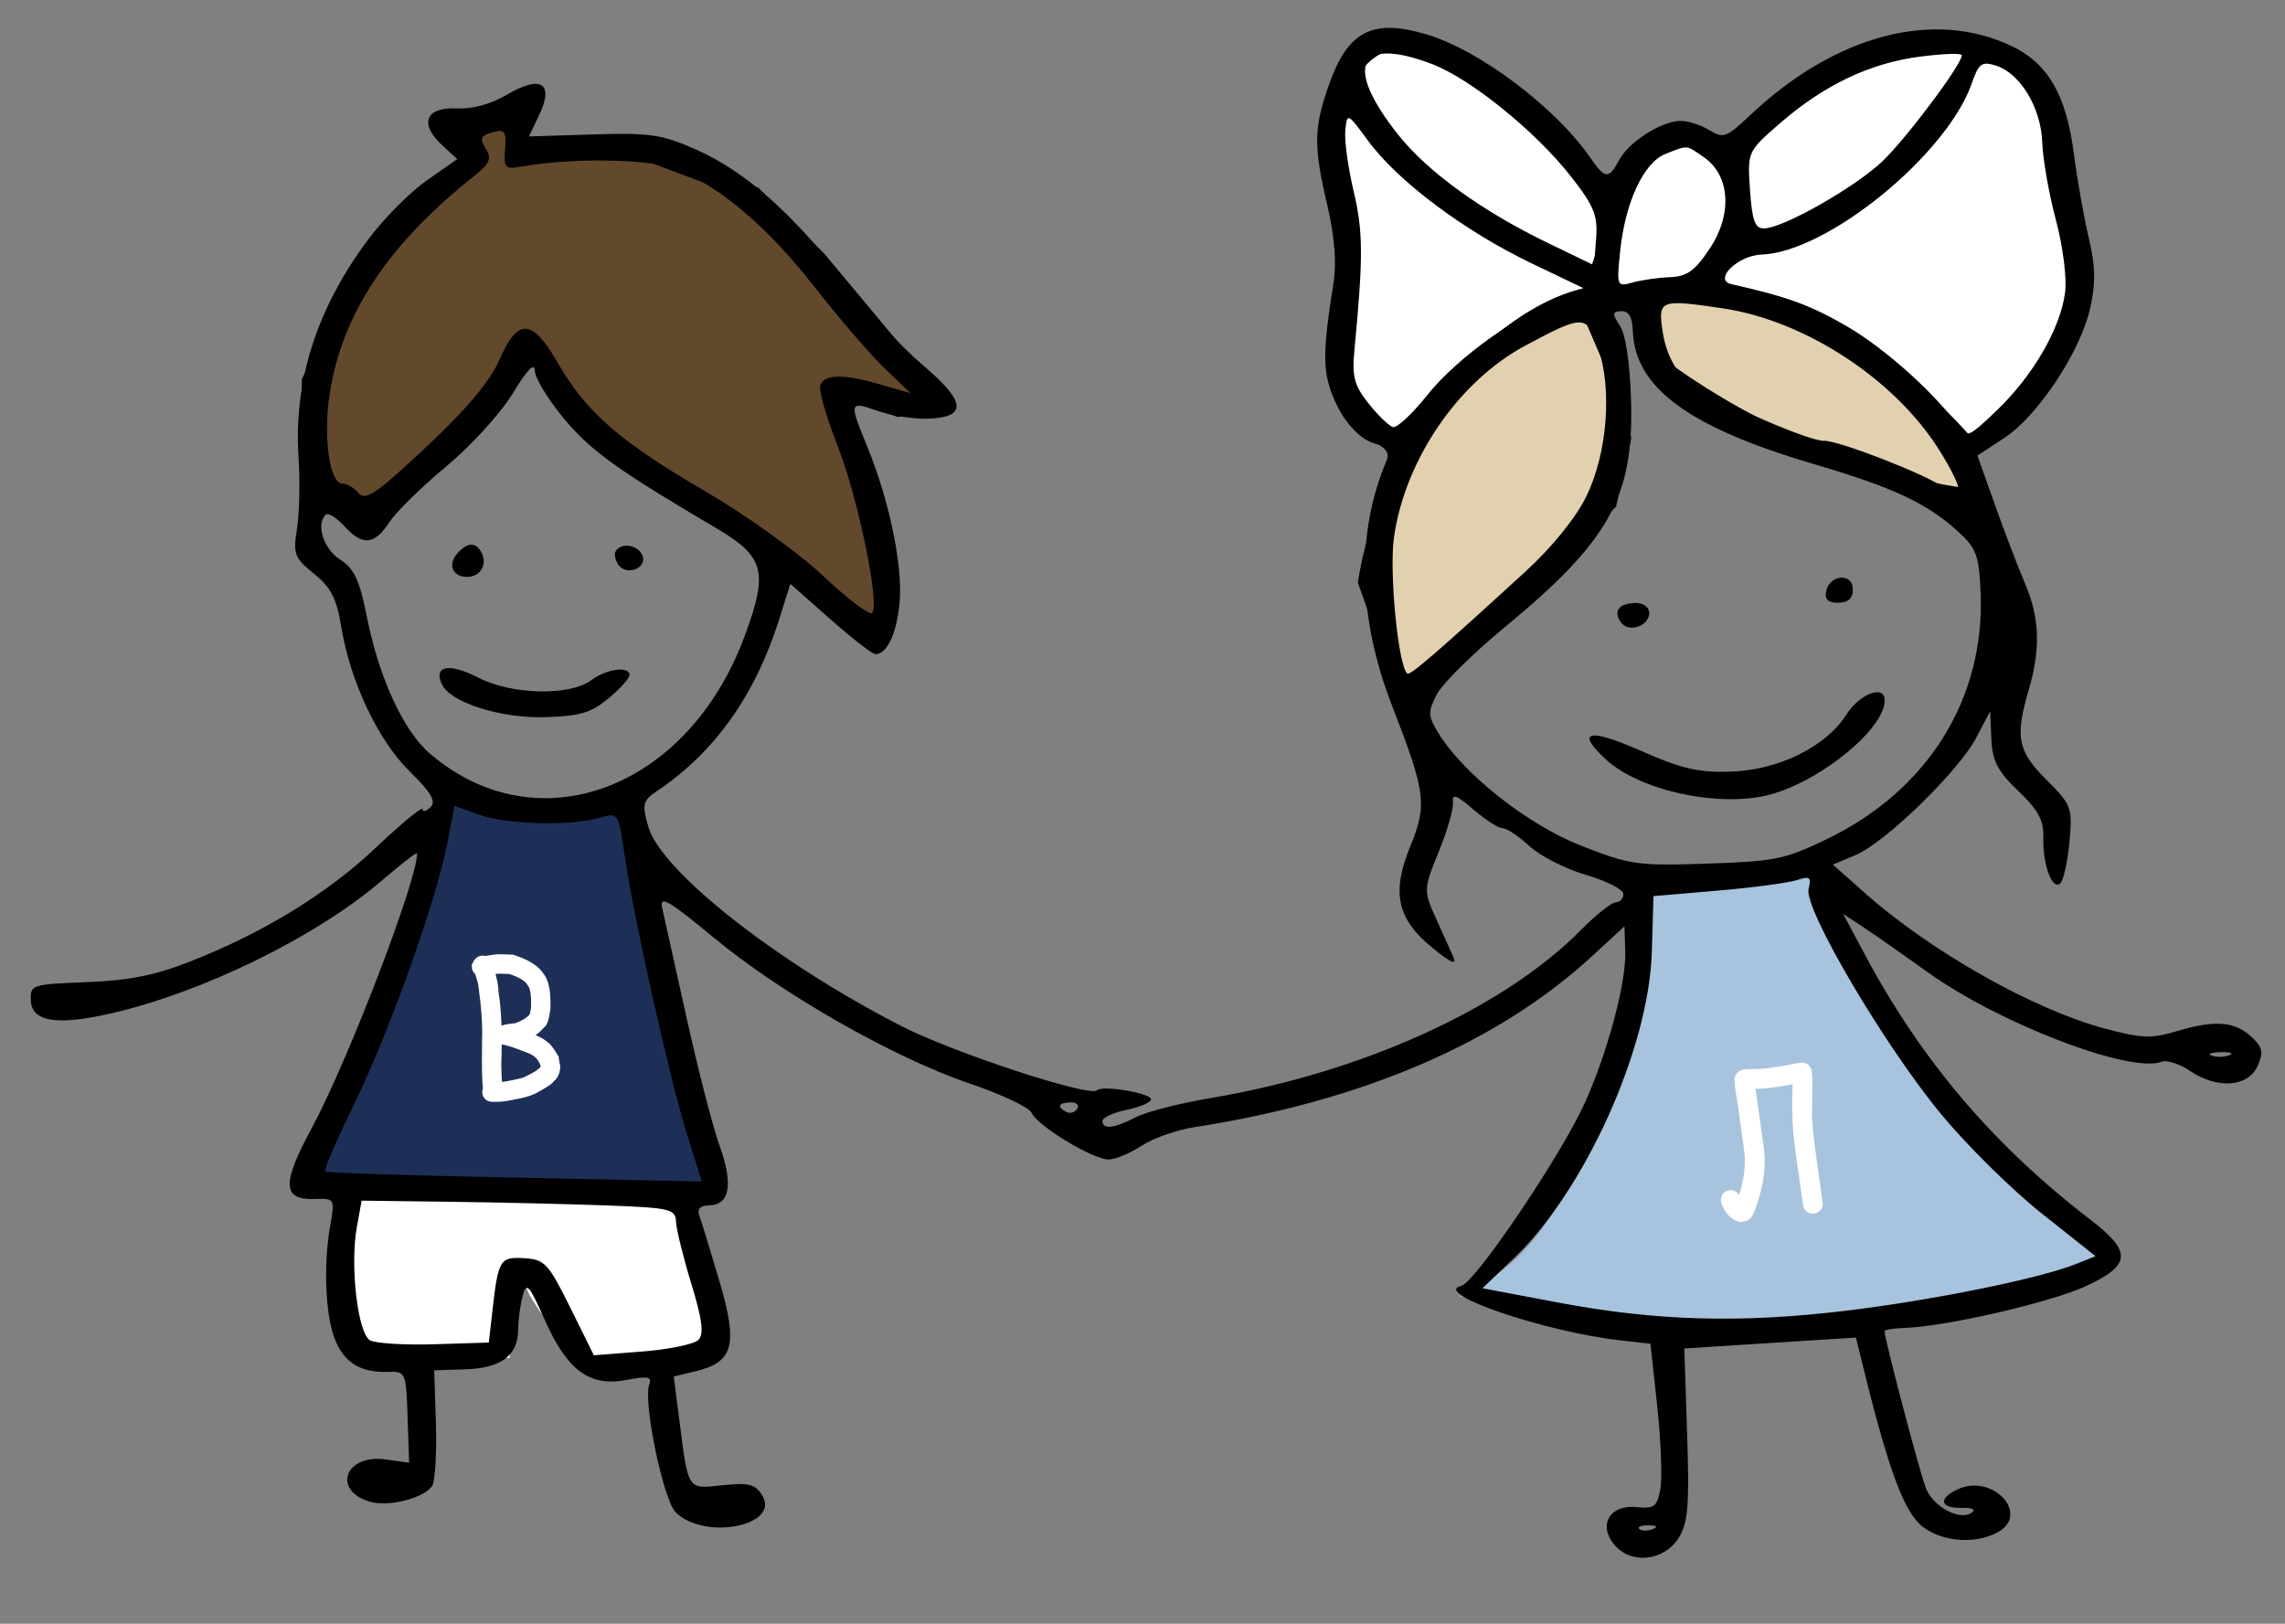 <?xml version="1.0" encoding="UTF-8"?> <svg xmlns="http://www.w3.org/2000/svg" width="159" height="113" viewBox="0 0 159 113" fill="none"><rect x="0" y="0" width="159" height="113" fill="#808080" stroke="none"/><path d="M22.038 81C23.638 79.8 28.705 63.833 31.038 56C31.838 57.2 40.039 56.833 44.039 56.5L46.539 72.5L49.039 82.5H30.038C26.705 82.5 20.438 82.2 22.038 81Z" fill="#1D2F57" stroke="#1D2F57"></path><path d="M103 90C111.4 85.6 114.5 69.833 115 62.5L126.273 60.539C126.092 61.771 131.015 70.36 133.5 74.5C135.5 80 146 85 146.5 87C146.9 88.6 134.667 90.667 128.5 91.5C122.9 93.5 109.167 91.333 103 90Z" fill="#A8C3DD"></path><path d="M126.5 60.5L126.273 60.539M126.273 60.539L115 62.5C114.5 69.833 111.4 85.6 103 90C109.167 91.333 122.9 93.5 128.5 91.5C134.667 90.667 146.9 88.6 146.5 87C146 85 135.5 80 133.5 74.5C131.015 70.36 126.092 61.771 126.273 60.539Z" stroke="#A8C3DD"></path><path d="M112 25L110.5 21.5C100.1 23.5 95.833 35 95 40.5L98 49L103 43.5L108 39L112 35L113 30.5L112 25Z" fill="#E1D1AE"></path><path d="M115 25V21.5V20H118.5L123.5 21.5C127.1 20.7 133.333 27.167 136 30.5L137 34.5C127.4 33.3 118.333 27.667 115 25Z" fill="#E1D1AE"></path><path d="M112 21.5H110.5M110.5 21.5L112 25L113 30.5L112 35L108 39L103 43.5L98 49L95 40.5C95.833 35 100.1 23.5 110.5 21.5ZM115 21.5V25C118.333 27.667 127.4 33.3 137 34.5L136 30.5C133.333 27.167 127.1 20.7 123.5 21.5L118.5 20H115V21.5Z" stroke="black"></path><path d="M28 34.5L36.5 24.5H37.5L40.5 29L44.5 32.5L51 36.5L61 44.5L61.5 41.5V38L58.5 29V27L62.5 28.5L65 28L62 24L57 18L52.5 13.5L44.5 10.5H36V8L31.5 9L33 11L27 16L21.5 26.5V33L24.5 36L28 34.5Z" fill="#62492B" stroke="black"></path><path d="M137 3.5C132.2 0.7 124.333 6.666 121 10V16L118.5 19.5L120 20.5C126.4 20.5 134 27.5 137 31C138.333 30 141.4 27.5 143 25.5C144.6 23.5 144.667 19.333 144.5 17.5C144.167 15.666 143.3 11.1 142.5 7.5C141.7 3.9 138.5 3.333 137 3.5Z" fill="white" stroke="black"></path><path d="M47.5 83.5L24 82.5C24 83.833 23.9 86.8 23.5 88C23.1 89.2 24.333 92.5 25 94H35L35.5 89H37C37 90.2 40 93.5 41.5 95C45.5 96.2 48.833 94.167 50 93L47.5 83.5Z" fill="white" stroke="white"></path><path d="M113.701 11.127C113.52 11.269 113.064 11.715 113.064 11.964C113.064 11.926 113.212 12.131 113.193 12.154C113.121 12.246 113.047 12.33 112.999 12.438C112.983 12.475 113.01 12.545 112.983 12.575C112.922 12.643 112.877 12.685 112.846 12.781C112.741 13.107 112.777 13.439 112.7 13.764C112.555 14.38 112.465 15.036 112.38 15.665L112.375 15.701C112.347 15.903 112.226 16.041 112.148 16.225C111.975 16.637 111.826 17.064 111.685 17.489C111.513 18.005 111.26 18.415 111.283 18.991C111.301 19.477 111.511 19.891 111.81 20.263C112.027 20.532 112.33 20.952 112.7 21.019C113.082 21.088 113.589 21.062 113.974 21.019C114.51 20.96 115.006 20.83 115.503 20.619C116.095 20.366 116.564 19.91 117.169 19.68C117.598 19.518 118.022 19.327 118.447 19.153C118.776 19.018 119.003 18.646 119.341 18.55C119.482 18.51 119.667 18.193 119.753 18.079C120.156 17.547 120.368 16.811 120.548 16.176C120.788 15.325 120.962 14.511 120.962 13.622C120.962 13.246 120.862 12.878 120.798 12.508C120.715 12.024 120.629 11.473 120.335 11.062C120.176 10.839 119.956 10.656 119.789 10.436C119.637 10.234 119.417 10.014 119.215 9.861C118.824 9.565 118.438 9.344 117.941 9.344C117.365 9.344 116.796 9.396 116.231 9.506C115.988 9.553 115.772 9.596 115.539 9.673C115.246 9.771 114.972 10.046 114.71 10.209C114.317 10.454 114.06 10.846 113.701 11.127Z" fill="white" stroke="black" stroke-linecap="round"></path><path d="M96.499 2.999C100.899 1.399 108.333 9.332 111.499 13.499C113.099 13.499 111.499 18.166 110.499 20.499C104.899 21.699 99.833 27.999 97.999 30.999L96.499 30.499C93.499 30.499 92.499 24.999 93.499 23.499C94.299 22.299 93.833 16.999 93.499 14.499C92.666 11.332 92.099 4.599 96.499 2.999Z" fill="white" stroke="black"></path><path fill-rule="evenodd" clip-rule="evenodd" d="M99.224 2.381C102.924 3.466 108.24 7.463 110.666 10.985C111.691 12.473 111.948 12.49 112.686 11.115C113.352 9.875 115.563 8.457 116.898 8.412C117.403 8.395 118.308 8.677 118.91 9.038C119.939 9.655 120.109 9.594 121.803 7.998C127.725 2.42 134.554 0.62 139.981 3.207C142.5 4.407 143.78 6.615 144.304 10.664C144.545 12.521 145.017 15.186 145.353 16.587C145.809 18.485 145.832 19.721 145.445 21.442C144.763 24.476 141.81 28.939 139.467 30.477L137.597 31.704L138.824 35.153C139.498 37.05 140.427 39.48 140.887 40.553C141.931 42.983 142.011 45.132 141.167 48.016C140.201 51.318 140.387 52.255 142.405 54.272C144.148 56.012 144.217 56.2 144.002 58.579C143.878 59.946 143.593 61.248 143.367 61.47C142.814 62.015 142.122 60.141 142.185 58.266C142.224 57.098 141.83 56.369 140.444 55.046C139 53.667 138.636 52.965 138.567 51.419L138.482 49.502L137.513 51.343C136.282 53.681 131.185 58.637 129.118 59.506L127.54 60.17L129.72 62.107C134.311 66.188 141.442 70.229 146.408 71.564C149.051 72.275 149.677 72.296 151.563 71.737C154.179 70.96 155.541 71.082 156.714 72.2C157.448 72.9 157.514 73.254 157.087 74.196C156.427 75.652 154.287 75.805 152.403 74.533C151.668 74.037 150.774 73.745 150.415 73.886C148.263 74.728 139.169 71.255 134.185 67.688C132.413 66.42 130.353 64.98 129.608 64.49L128.253 63.597L129.774 66.447C133.712 73.823 138.733 79.723 145.464 84.884C148.37 87.113 148.302 88.049 145.127 89.513C142.675 90.643 135.406 92.317 132.533 92.413C131.761 92.439 131.131 92.539 131.134 92.637C131.155 93.257 133.552 102.364 134.008 103.55C134.537 104.932 136.542 105.932 137.295 105.19C137.457 105.031 137.125 104.916 136.557 104.935C134.998 104.986 134.824 104.288 136.234 103.64C138.675 102.518 141.315 105.4 138.988 106.646C137.444 107.472 135.194 107.308 133.817 106.269C132.543 105.306 131.472 102.486 129.767 95.608L129.142 93.083L123.171 93.463L117.2 93.843L117.399 99.837C117.565 104.815 117.458 106.043 116.771 107.082C115.721 108.668 113.443 108.871 112.311 107.479C111.182 106.092 112.033 104.693 113.89 104.881C115.109 105.005 115.31 104.852 115.534 103.629C115.674 102.863 115.577 100.273 115.317 97.874L114.846 93.512L112.822 93.287C107.493 92.694 99.56 89.987 101.682 89.485C102.652 89.257 108.604 80.445 110.268 76.776C111.858 73.267 113.165 68.384 113.093 66.219L113.035 64.463L110.77 66.551C104.238 72.573 94.79 76.633 83.092 78.446C81.88 78.634 80.244 79.209 79.457 79.724C78.669 80.24 77.637 80.675 77.163 80.692C76.108 80.731 72.162 78.344 71.772 77.431C71.617 77.067 69.688 76.157 67.486 75.409C62.178 73.605 54.428 69.189 49.674 65.258C46.49 62.626 45.87 62.27 46.081 63.199C46.221 63.815 46.986 67.256 47.779 70.845C48.573 74.434 49.602 78.426 50.066 79.717C51.031 82.403 50.795 83.833 49.38 83.88C48.673 83.903 48.481 84.13 48.691 84.694C48.85 85.123 49.48 87.18 50.09 89.263C51.366 93.62 51.036 94.804 48.367 95.438L46.882 95.79L47.266 98.791C47.907 103.786 47.801 103.625 50.278 103.361C52.078 103.168 52.554 103.286 53.026 104.04C54.352 106.159 49.099 107.234 47.035 105.266C46.16 104.433 44.727 97.54 45.18 96.342C45.38 95.811 45.069 95.751 43.578 96.035C41.022 96.52 39.476 95.381 37.907 91.855C36.807 89.384 36.631 89.194 36.364 90.197C36.198 90.819 36.059 91.874 36.054 92.54C36.041 94.337 34.877 95.21 32.384 95.293L30.215 95.365L30.332 99.09C30.395 101.139 30.279 103.079 30.073 103.401C29.522 104.261 27.015 104.896 25.723 104.502C23.073 103.696 24.028 101.176 26.835 101.565L28.468 101.792L28.362 98.611C28.258 95.498 28.229 95.431 26.999 95.472C25.126 95.534 23.99 94.855 23.332 93.276C22.648 91.634 22.487 88.088 22.972 85.324C23.308 83.409 23.298 83.392 21.891 83.439C19.641 83.513 19.595 82.389 21.687 78.515C24.215 73.837 29.077 61.154 29.018 59.39C29.014 59.272 27.945 60.097 26.641 61.221C22.043 65.188 14.025 69.115 7.57 70.56C3.879 71.386 2.194 71.088 2.144 69.6C2.108 68.532 2.211 68.499 6.025 68.349C8.976 68.232 10.726 67.889 13.116 66.958C18.284 64.945 22.767 62.202 26.184 58.963C27.949 57.29 29.399 56.097 29.406 56.312C29.413 56.526 29.662 56.462 29.96 56.169C30.364 55.771 30 55.147 28.517 53.693C26.304 51.525 24.36 47.414 23.743 43.602C23.429 41.656 23.026 40.874 21.852 39.927C20.488 38.828 20.385 38.558 20.666 36.802C20.836 35.746 20.884 33.486 20.773 31.781C20.43 26.481 22.052 21.435 25.638 16.642C26.72 15.197 28.552 13.352 29.712 12.543L31.82 11.072L30.765 10.102C29.151 8.622 29.61 7.442 31.763 7.543C32.906 7.596 34.136 7.259 35.305 6.573C37.647 5.196 38.57 5.79 37.52 7.998L36.809 9.495L41.273 9.355C45.211 9.232 46.053 9.355 48.429 10.404C51.828 11.906 55.178 14.861 58.74 19.503C60.274 21.501 62.723 24.146 64.183 25.38C67.238 27.964 67.341 29.044 64.541 29.137C63.581 29.169 62.022 28.927 61.076 28.598C59.077 27.903 59.064 27.948 60.366 31.126C61.889 34.846 62.835 39.433 62.597 41.944C62.392 44.099 61.737 45.502 60.922 45.529C60.721 45.536 59.305 44.437 57.775 43.087L54.995 40.632L54.22 43.092C52.547 48.404 49.706 52.389 45.679 55.076C44.73 55.71 44.666 55.986 45.113 57.538C46.001 60.618 54.011 66.931 62.681 71.385C66.326 73.257 75.829 76.38 76.342 75.874C76.715 75.507 80.078 76.069 80.092 76.501C80.099 76.71 79.338 77.04 78.401 77.235C77.463 77.429 76.703 77.782 76.71 78.019C76.731 78.624 77.535 78.529 79.055 77.742C79.771 77.372 82.112 76.774 84.257 76.413C94.785 74.644 104.648 70.163 110.019 64.71C111.045 63.669 112.131 62.809 112.432 62.799C112.732 62.789 112.97 62.524 112.96 62.209C112.949 61.895 111.781 61.3 110.364 60.888C108.946 60.476 107.172 59.572 106.422 58.879C105.672 58.187 104.834 57.628 104.558 57.637C104.283 57.646 103.373 57.063 102.535 56.341C101.349 55.319 101.033 55.206 101.105 55.829C101.155 56.269 100.708 57.82 100.111 59.277C99.067 61.822 99.057 61.998 99.87 63.8C100.335 64.831 100.895 66.075 101.115 66.565C101.402 67.206 100.998 67.037 99.679 65.964C97.212 63.957 96.809 62.127 98.126 58.914C99.325 55.995 99.217 55.163 96.854 49.08C94.482 42.974 94.353 37.063 96.482 32.06C96.724 31.491 96.419 31.118 95.322 30.64C94.326 30.205 93.534 29.327 92.924 27.985C92.011 25.973 91.993 24.692 92.802 19.61C93.008 18.314 92.857 16.415 92.391 14.425C91.404 10.224 91.408 8.987 92.416 6.059C93.753 2.177 95.433 1.27 99.224 2.381ZM99.646 4.457C102.327 5.476 106.854 9.139 109.313 12.28C110.918 14.33 111.188 14.993 111.066 16.582L110.921 18.462L107.728 16.919C103.12 14.693 99.32 11.943 97.272 9.352C93.484 4.56 94.484 2.497 99.646 4.457ZM136.515 3.839C136.536 4.448 132.671 9.614 131 11.212C129.109 13.02 124.122 15.858 122.769 15.896C122.122 15.915 121.925 15.389 121.774 13.236C121.588 10.566 121.597 10.545 123.827 8.605C126.909 5.924 130.107 4.395 133.575 3.945C135.187 3.734 136.51 3.687 136.515 3.839ZM138.866 4.559C140.57 5.084 142.027 7.49 142.109 9.917C142.149 11.08 142.576 13.506 143.058 15.309C143.552 17.161 143.83 19.365 143.695 20.376C143.365 22.864 141.484 26.115 138.976 28.531C137.047 30.389 136.808 30.501 136.323 29.766C134.895 27.604 131.253 24.305 128.561 22.735C126.003 21.244 124.398 20.656 120.485 19.776C119.183 19.482 120.924 17.77 122.58 17.715C127.14 17.563 135.48 10.767 137.205 5.798C137.683 4.418 137.896 4.26 138.866 4.559ZM35.144 10.376C35.047 11.683 35.148 11.794 36.255 11.597C39.877 10.951 45.382 11.052 47.158 11.796C50.242 13.086 53.476 15.868 56.722 20.02C58.416 22.188 60.605 24.727 61.585 25.663L63.367 27.364L61.269 26.758C58.693 26.014 57.374 26.029 57.081 26.805C56.958 27.13 57.487 28.994 58.256 30.947C59.707 34.629 61.252 42.093 60.681 42.656C60.501 42.833 58.959 41.665 57.255 40.06C55.524 38.431 51.879 35.818 48.999 34.142C43.113 30.716 40.783 28.681 38.799 25.233C37.024 22.151 36.024 22.104 34.75 25.044C34.111 26.52 32.471 28.474 29.664 31.104C26.161 34.387 25.432 34.883 24.948 34.312C24.633 33.941 24.134 33.646 23.84 33.656C22.945 33.685 22.475 30.48 22.932 27.464C23.78 21.863 26.992 17.009 33.01 12.234C34.088 11.379 34.232 11.031 33.797 10.336C33.363 9.643 33.448 9.436 34.258 9.212C35.124 8.972 35.238 9.121 35.144 10.376ZM95.202 9.804C97.254 12.604 101.903 16.088 106.579 18.328L110.564 20.237L108.679 20.825C105.831 21.714 101.412 24.864 99.309 27.503C98.278 28.797 97.207 29.796 96.931 29.722C96.655 29.649 95.89 28.911 95.232 28.082C94.226 26.816 94.069 26.211 94.251 24.307C94.865 17.887 94.855 16.099 94.192 13.309C93.801 11.666 93.54 9.757 93.612 9.066C93.741 7.831 93.766 7.842 95.202 9.804ZM118.586 10.96C120.384 12.21 120.557 14.91 118.99 17.269C117.934 18.859 117.402 19.244 116.203 19.289C115.388 19.32 114.218 19.487 113.603 19.66C112.51 19.969 112.49 19.92 112.731 17.536C113.081 14.076 114.372 11.3 115.91 10.703C117.502 10.085 117.302 10.066 118.586 10.96ZM119.853 21.453C125.613 22.301 131.88 26.41 134.969 31.364C136.682 34.112 136.761 35.123 135.166 33.879C134.094 33.044 127.925 30.645 126.934 30.677C125.738 30.717 118.443 27.437 117.209 26.305C116.466 25.622 115.91 24.461 115.708 23.169C115.347 20.859 115.47 20.808 119.853 21.453ZM113.617 23.003C113.749 26.965 117.476 29.72 126.171 32.282C131.787 33.937 134.099 35.021 136.289 37.023C137.524 38.153 137.713 38.674 137.819 41.238C138.128 48.65 134.124 55.042 127.054 58.428C124.165 59.812 123.51 59.944 118.774 60.102C113.942 60.263 113.411 60.187 110.004 58.847C106.275 57.381 101.797 53.835 100.066 50.977C99.362 49.814 99.353 49.534 99.981 48.32C100.368 47.574 102.482 45.482 104.678 43.671C111.959 37.67 113.682 34.6 113.497 27.961C113.422 25.293 113.129 23.294 112.722 22.676C112.167 21.832 112.182 21.677 112.819 21.655C113.33 21.638 113.586 22.07 113.617 23.003ZM111.204 24.193C112.195 27.104 111.842 31.562 110.383 34.546C109.659 36.028 107.99 38.089 106.156 39.769C99.919 45.478 98.11 47.04 97.921 46.876C97.294 46.336 96.657 39.822 96.996 37.415C97.759 31.991 101.476 26.553 106.126 24.059C110.201 21.874 110.416 21.88 111.204 24.193ZM37.217 25.812C37.234 26.32 38.145 27.812 39.24 29.13C41.101 31.368 42.959 32.705 49.84 36.756C53.204 38.736 53.478 39.778 51.818 44.265C47.873 54.925 37.436 58.844 29.951 52.476C28.073 50.878 26.373 47.194 25.515 42.865C25.021 40.368 24.64 39.561 23.66 38.935C22.514 38.202 21.968 36.502 22.66 35.82C22.825 35.657 23.404 36.011 23.948 36.605C25.232 38.013 26.04 37.943 27.1 36.333C27.574 35.611 29.358 33.863 31.064 32.449C32.77 31.033 34.845 28.753 35.676 27.382C36.688 25.713 37.197 25.195 37.217 25.812ZM33.531 38.509C33.903 39.326 33.427 40.116 32.546 40.146C31.538 40.179 31.127 39.34 31.775 38.569C32.501 37.708 33.155 37.685 33.531 38.509ZM44.693 38.629C45.093 39.507 43.622 40.123 43.043 39.319C42.808 38.992 42.718 38.558 42.845 38.356C43.23 37.736 44.362 37.904 44.693 38.629ZM128.925 40.974C128.946 41.62 128.642 41.92 127.941 41.944C127.24 41.967 126.968 41.732 127.063 41.187C127.269 40.002 128.886 39.817 128.925 40.974ZM114.76 42.622C114.791 43.551 113.342 44.072 112.805 43.325C112.236 42.535 112.619 42.001 113.786 41.962C114.313 41.945 114.747 42.239 114.76 42.622ZM33.269 47.154C35.601 48.36 39.652 48.451 41.15 47.332C42.19 46.554 43.784 46.332 43.805 46.963C43.813 47.189 43.158 47.922 42.351 48.593C41.13 49.606 40.39 49.828 37.962 49.909C34.861 50.012 31.325 48.887 30.744 47.613C30.154 46.319 31.265 46.117 33.269 47.154ZM131.143 48.702C131.207 50.626 126.872 54.245 123.281 55.264C119.8 56.253 114.141 55.068 111.744 52.849C109.606 50.87 110.521 50.638 114.147 52.237C117.014 53.502 118.201 53.777 120.448 53.7C123.785 53.583 127.057 51.967 128.475 49.734C129.389 48.294 131.108 47.629 131.143 48.702ZM33.35 56.7C35.256 57.385 39.754 57.495 41.751 56.906C43.02 56.532 43.033 56.551 43.472 59.561C44.115 63.977 46.599 75.081 47.8 78.914L48.838 82.222L43.104 82.106C27.955 81.797 22.779 81.645 22.619 81.507C22.523 81.425 23.446 79.297 24.671 76.778C27.135 71.708 30.37 62.631 31.131 58.653L31.622 56.079L33.35 56.7ZM125.85 61.863C125.509 63.236 131.127 72.773 135.108 77.581C136.885 79.728 140.022 82.82 142.079 84.453L145.819 87.421L144.415 87.98C141.889 88.987 134.386 90.505 128.399 91.222C121.087 92.098 115.218 91.929 108.425 90.646L103.157 89.652L105.407 87.492C110.314 82.783 114.738 72.931 114.939 66.269L115.056 62.362L119.514 61.981C121.966 61.771 124.448 61.441 125.03 61.249C125.934 60.95 126.054 61.041 125.85 61.863ZM155.135 73.429C154.802 73.566 154.251 73.584 153.91 73.469C153.569 73.356 153.841 73.244 154.515 73.222C155.188 73.199 155.467 73.293 155.135 73.429ZM74.961 77.16C74.8 77.418 74.459 77.52 74.204 77.385C73.512 77.02 73.629 76.745 74.49 76.717C74.909 76.703 75.121 76.902 74.961 77.16ZM31.296 83.633C34.668 83.676 39.581 83.791 42.214 83.888C46.653 84.054 47.004 84.137 47.041 85.028C47.063 85.558 47.543 87.5 48.107 89.346C48.871 91.846 48.995 92.841 48.596 93.247C48.301 93.546 46.544 93.91 44.692 94.055L41.324 94.318L39.674 90.983C38.16 87.923 37.897 87.641 36.482 87.56C34.774 87.463 34.672 87.635 34.258 91.276L34.013 93.431L30.247 93.549C28.176 93.614 26.155 93.492 25.758 93.278C24.893 92.811 24.341 88.091 24.834 85.375L25.164 83.556L31.296 83.633ZM115.013 106.412C114.664 106.554 114.241 106.552 114.073 106.408C113.905 106.263 114.191 106.147 114.708 106.149C115.279 106.152 115.399 106.255 115.013 106.412Z" fill="black"></path><mask id="path-12-outside-1_6546_654" maskUnits="userSpaceOnUse" x="31.681" y="65.484" width="8.412" height="12.271" fill="black"><rect fill="white" x="31.681" y="65.484" width="8.412" height="12.271"></rect><path d="M34.82 66.907L35.616 66.935C36.555 67.245 37.152 67.618 37.407 68.053C37.708 68.388 37.839 69.103 37.801 70.201C37.709 70.823 37.612 71.132 37.511 71.129C37.29 71.41 37.064 71.598 36.834 71.691C36.567 71.846 36.281 71.969 35.977 72.06L35.976 72.084C36.989 72.424 37.581 72.694 37.754 72.896C37.897 72.956 38.106 73.221 38.383 73.692C38.382 73.723 38.415 73.904 38.481 74.234C38.47 74.562 38.361 74.785 38.153 74.903C38.15 74.997 37.837 75.213 37.216 75.551C36.884 75.758 36.363 75.92 35.651 76.035C35.163 76.144 34.731 76.191 34.357 76.178L34.239 76.174C34.114 76.17 34.054 76.105 34.059 75.98C34.059 75.953 34.077 75.914 34.109 75.865L34.091 75.723C34.092 75.708 34.1 75.7 34.115 75.701C34.043 75.421 34.019 74.31 34.044 72.368C34.081 71.294 33.993 70.009 33.779 68.513C33.782 68.423 33.685 68.068 33.488 67.447C33.39 67.444 33.338 67.38 33.33 67.254C33.403 67.085 33.484 67.002 33.573 67.005C33.589 67.005 33.651 67.015 33.76 67.035C34.279 66.943 34.632 66.901 34.82 66.907ZM33.842 67.366C34.082 68.121 34.195 68.68 34.183 69.043C34.392 70.219 34.457 71.933 34.379 74.186C34.392 74.698 34.42 75.246 34.462 75.83L34.486 75.831C34.861 75.844 35.545 75.727 36.538 75.48C37.586 75.016 38.116 74.613 38.128 74.269C38.106 73.999 38.021 73.761 37.872 73.556C37.668 73.225 37.356 72.98 36.936 72.82C35.91 72.409 35.245 72.199 34.941 72.188C34.896 72.128 34.875 72.073 34.876 72.022C34.882 71.858 35.237 71.753 35.943 71.707C36.5 71.516 36.923 71.264 37.212 70.954C37.286 70.957 37.365 70.709 37.449 70.212L37.451 70.141C37.484 69.193 37.38 68.579 37.14 68.301C36.939 67.907 36.403 67.568 35.534 67.284L34.807 67.259C34.655 67.253 34.334 67.289 33.842 67.366Z"></path></mask><path d="M34.82 66.907L35.616 66.935C36.555 67.245 37.152 67.618 37.407 68.053C37.708 68.388 37.839 69.103 37.801 70.201C37.709 70.823 37.612 71.132 37.511 71.129C37.29 71.41 37.064 71.598 36.834 71.691C36.567 71.846 36.281 71.969 35.977 72.06L35.976 72.084C36.989 72.424 37.581 72.694 37.754 72.896C37.897 72.956 38.106 73.221 38.383 73.692C38.382 73.723 38.415 73.904 38.481 74.234C38.47 74.562 38.361 74.785 38.153 74.903C38.15 74.997 37.837 75.213 37.216 75.551C36.884 75.758 36.363 75.92 35.651 76.035C35.163 76.144 34.731 76.191 34.357 76.178L34.239 76.174C34.114 76.17 34.054 76.105 34.059 75.98C34.059 75.953 34.077 75.914 34.109 75.865L34.091 75.723C34.092 75.708 34.1 75.7 34.115 75.701C34.043 75.421 34.019 74.31 34.044 72.368C34.081 71.294 33.993 70.009 33.779 68.513C33.782 68.423 33.685 68.068 33.488 67.447C33.39 67.444 33.338 67.38 33.33 67.254C33.403 67.085 33.484 67.002 33.573 67.005C33.589 67.005 33.651 67.015 33.76 67.035C34.279 66.943 34.632 66.901 34.82 66.907ZM33.842 67.366C34.082 68.121 34.195 68.68 34.183 69.043C34.392 70.219 34.457 71.933 34.379 74.186C34.392 74.698 34.42 75.246 34.462 75.83L34.486 75.831C34.861 75.844 35.545 75.727 36.538 75.48C37.586 75.016 38.116 74.613 38.128 74.269C38.106 73.999 38.021 73.761 37.872 73.556C37.668 73.225 37.356 72.98 36.936 72.82C35.91 72.409 35.245 72.199 34.941 72.188C34.896 72.128 34.875 72.073 34.876 72.022C34.882 71.858 35.237 71.753 35.943 71.707C36.5 71.516 36.923 71.264 37.212 70.954C37.286 70.957 37.365 70.709 37.449 70.212L37.451 70.141C37.484 69.193 37.38 68.579 37.14 68.301C36.939 67.907 36.403 67.568 35.534 67.284L34.807 67.259C34.655 67.253 34.334 67.289 33.842 67.366Z" fill="white"></path><path d="M35.616 66.935L35.773 66.46L35.705 66.438L35.633 66.435L35.616 66.935ZM37.407 68.053L36.975 68.305L37.001 68.349L37.035 68.387L37.407 68.053ZM37.801 70.201L38.295 70.274L38.3 70.246L38.3 70.218L37.801 70.201ZM37.511 71.129L37.528 70.629L37.274 70.62L37.117 70.82L37.511 71.129ZM36.834 71.691L36.646 71.228L36.614 71.241L36.584 71.259L36.834 71.691ZM35.977 72.06L35.834 71.581L35.49 71.684L35.478 72.043L35.977 72.06ZM35.976 72.084L35.477 72.066L35.464 72.439L35.817 72.558L35.976 72.084ZM37.754 72.896L37.374 73.221L37.452 73.311L37.561 73.357L37.754 72.896ZM38.383 73.692L38.883 73.709L38.888 73.564L38.814 73.438L38.383 73.692ZM38.481 74.234L38.981 74.252L38.983 74.193L38.971 74.136L38.481 74.234ZM38.153 74.903L37.906 74.468L37.663 74.606L37.654 74.886L38.153 74.903ZM37.216 75.551L36.977 75.111L36.964 75.119L36.951 75.127L37.216 75.551ZM35.651 76.035L35.571 75.542L35.557 75.544L35.543 75.547L35.651 76.035ZM34.109 75.865L34.526 76.141L34.63 75.985L34.605 75.8L34.109 75.865ZM34.091 75.723L33.591 75.706L33.59 75.747L33.595 75.788L34.091 75.723ZM34.115 75.701L34.098 76.2L34.767 76.224L34.599 75.576L34.115 75.701ZM34.044 72.368L33.544 72.351L33.544 72.362L34.044 72.368ZM33.779 68.513L33.279 68.495L33.278 68.54L33.284 68.584L33.779 68.513ZM33.488 67.447L33.964 67.296L33.857 66.96L33.505 66.948L33.488 67.447ZM33.33 67.254L32.87 67.058L32.824 67.166L32.831 67.284L33.33 67.254ZM33.76 67.035L33.672 67.527L33.759 67.543L33.847 67.527L33.76 67.035ZM33.842 67.366L33.765 66.872L33.19 66.962L33.366 67.517L33.842 67.366ZM34.183 69.043L33.683 69.025L33.681 69.078L33.69 69.13L34.183 69.043ZM34.379 74.186L33.879 74.168L33.879 74.183L33.879 74.199L34.379 74.186ZM34.462 75.83L33.964 75.866L33.996 76.314L34.445 76.33L34.462 75.83ZM36.538 75.48L36.659 75.965L36.701 75.955L36.741 75.937L36.538 75.48ZM38.128 74.269L38.628 74.286L38.629 74.257L38.627 74.229L38.128 74.269ZM37.872 73.556L37.446 73.818L37.456 73.835L37.468 73.851L37.872 73.556ZM36.936 72.82L36.75 73.285L36.759 73.288L36.936 72.82ZM34.941 72.188L34.54 72.487L34.683 72.68L34.923 72.688L34.941 72.188ZM35.943 71.707L35.975 72.206L36.042 72.202L36.105 72.18L35.943 71.707ZM37.212 70.954L37.229 70.454L37.001 70.446L36.845 70.614L37.212 70.954ZM37.449 70.212L37.942 70.295L37.947 70.262L37.948 70.229L37.449 70.212ZM37.14 68.301L36.695 68.529L36.722 68.583L36.762 68.628L37.14 68.301ZM35.534 67.284L35.689 66.809L35.622 66.787L35.551 66.784L35.534 67.284ZM34.82 66.907L34.802 67.407L35.599 67.435L35.616 66.935L35.633 66.435L34.837 66.408L34.82 66.907ZM35.616 66.935L35.459 67.41C36.379 67.713 36.819 68.038 36.975 68.305L37.407 68.053L37.838 67.8C37.485 67.197 36.732 66.777 35.773 66.46L35.616 66.935ZM37.407 68.053L37.035 68.387C37.096 68.456 37.181 68.613 37.239 68.931C37.296 69.24 37.319 69.654 37.301 70.183L37.801 70.201L38.3 70.218C38.32 69.65 38.297 69.157 38.223 68.751C38.15 68.352 38.018 67.985 37.778 67.718L37.407 68.053ZM37.801 70.201L37.306 70.127C37.261 70.432 37.218 70.633 37.182 70.75C37.163 70.812 37.154 70.819 37.166 70.8C37.173 70.79 37.198 70.752 37.25 70.714C37.307 70.672 37.403 70.624 37.528 70.629L37.511 71.129L37.493 71.628C37.799 71.639 37.961 71.413 38.005 71.344C38.067 71.249 38.108 71.141 38.136 71.048C38.197 70.855 38.248 70.591 38.295 70.274L37.801 70.201ZM37.511 71.129L37.117 70.82C36.928 71.061 36.767 71.179 36.646 71.228L36.834 71.691L37.023 72.154C37.361 72.017 37.652 71.759 37.904 71.437L37.511 71.129ZM36.834 71.691L36.584 71.259C36.351 71.393 36.102 71.501 35.834 71.581L35.977 72.06L36.121 72.539C36.461 72.437 36.783 72.299 37.085 72.124L36.834 71.691ZM35.977 72.06L35.478 72.043L35.477 72.066L35.976 72.084L36.476 72.101L36.477 72.078L35.977 72.06ZM35.976 72.084L35.817 72.558C36.316 72.725 36.699 72.871 36.972 72.996C37.109 73.059 37.211 73.113 37.283 73.157C37.361 73.205 37.38 73.228 37.374 73.221L37.754 72.896L38.133 72.57C37.968 72.377 37.681 72.221 37.388 72.087C37.069 71.941 36.649 71.782 36.136 71.61L35.976 72.084ZM37.754 72.896L37.561 73.357C37.522 73.341 37.512 73.326 37.534 73.347C37.553 73.364 37.584 73.396 37.626 73.45C37.711 73.557 37.819 73.719 37.952 73.945L38.383 73.692L38.814 73.438C38.67 73.194 38.535 72.988 38.41 72.829C38.301 72.692 38.146 72.518 37.947 72.435L37.754 72.896ZM38.383 73.692L37.883 73.674C37.881 73.737 37.892 73.803 37.894 73.817C37.899 73.851 37.906 73.893 37.915 73.94C37.932 74.035 37.958 74.167 37.991 74.333L38.481 74.234L38.971 74.136C38.938 73.971 38.914 73.847 38.899 73.761C38.891 73.718 38.886 73.688 38.883 73.669C38.882 73.659 38.881 73.656 38.881 73.657C38.881 73.657 38.882 73.661 38.882 73.668C38.882 73.672 38.883 73.688 38.883 73.709L38.383 73.692ZM38.481 74.234L37.982 74.217C37.978 74.332 37.957 74.396 37.942 74.427C37.929 74.453 37.919 74.461 37.906 74.468L38.153 74.903L38.4 75.338C38.812 75.103 38.966 74.681 38.981 74.252L38.481 74.234ZM38.153 74.903L37.654 74.886C37.658 74.769 37.705 74.692 37.718 74.672C37.735 74.646 37.748 74.634 37.743 74.639C37.733 74.649 37.701 74.676 37.632 74.724C37.498 74.817 37.283 74.945 36.977 75.111L37.216 75.551L37.455 75.99C37.77 75.818 38.022 75.67 38.201 75.547C38.288 75.486 38.374 75.421 38.443 75.353C38.477 75.32 38.52 75.273 38.557 75.216C38.59 75.164 38.648 75.061 38.653 74.921L38.153 74.903ZM37.216 75.551L36.951 75.127C36.705 75.281 36.263 75.429 35.571 75.542L35.651 76.035L35.732 76.529C36.463 76.41 37.064 76.235 37.481 75.975L37.216 75.551ZM35.651 76.035L35.543 75.547C35.083 75.649 34.695 75.69 34.374 75.678L34.357 76.178L34.339 76.678C34.767 76.693 35.243 76.638 35.759 76.524L35.651 76.035ZM34.357 76.178L34.374 75.678L34.257 75.674L34.239 76.174L34.222 76.674L34.339 76.678L34.357 76.178ZM34.239 76.174L34.257 75.674C34.271 75.675 34.374 75.682 34.466 75.781C34.558 75.88 34.559 75.983 34.558 75.998L34.059 75.98L33.559 75.963C33.554 76.102 33.582 76.3 33.735 76.463C33.887 76.627 34.083 76.669 34.222 76.674L34.239 76.174ZM34.059 75.98L34.558 75.998C34.557 76.037 34.55 76.069 34.545 76.089C34.539 76.109 34.533 76.124 34.529 76.132C34.523 76.148 34.519 76.151 34.526 76.141L34.109 75.865L33.693 75.588C33.656 75.643 33.565 75.784 33.559 75.963L34.059 75.98ZM34.109 75.865L34.605 75.8L34.587 75.658L34.091 75.723L33.595 75.788L33.614 75.93L34.109 75.865ZM34.091 75.723L34.591 75.741C34.588 75.81 34.566 75.953 34.438 76.072C34.311 76.19 34.167 76.203 34.098 76.2L34.115 75.701L34.133 75.201C34.048 75.198 33.892 75.214 33.756 75.34C33.621 75.466 33.594 75.621 33.591 75.706L34.091 75.723ZM34.115 75.701L34.599 75.576C34.599 75.576 34.599 75.575 34.599 75.574C34.599 75.573 34.598 75.572 34.598 75.57C34.597 75.566 34.596 75.561 34.595 75.553C34.592 75.539 34.59 75.52 34.587 75.496C34.581 75.446 34.575 75.382 34.569 75.3C34.558 75.138 34.549 74.921 34.543 74.647C34.531 74.1 34.531 73.343 34.544 72.374L34.044 72.368L33.544 72.362C33.531 73.335 33.531 74.105 33.543 74.668C33.549 74.95 33.558 75.184 33.571 75.369C33.583 75.543 33.6 75.707 33.631 75.826L34.115 75.701ZM34.044 72.368L34.543 72.385C34.582 71.273 34.49 69.957 34.274 68.442L33.779 68.513L33.284 68.584C33.495 70.062 33.58 71.316 33.544 72.351L34.044 72.368ZM33.779 68.513L34.279 68.53C34.282 68.439 34.263 68.345 34.252 68.292C34.237 68.223 34.216 68.141 34.191 68.047C34.139 67.86 34.064 67.609 33.964 67.296L33.488 67.447L33.011 67.599C33.109 67.907 33.18 68.143 33.226 68.311C33.249 68.395 33.264 68.457 33.273 68.499C33.286 68.557 33.278 68.541 33.279 68.495L33.779 68.513ZM33.488 67.447L33.505 66.948C33.534 66.949 33.578 66.955 33.629 66.978C33.681 67.001 33.727 67.037 33.763 67.081C33.797 67.122 33.813 67.161 33.821 67.186C33.825 67.199 33.827 67.209 33.828 67.215C33.829 67.221 33.829 67.225 33.829 67.225L33.33 67.254L32.831 67.284C32.838 67.4 32.869 67.567 32.988 67.713C33.121 67.876 33.305 67.941 33.47 67.947L33.488 67.447ZM33.33 67.254L33.79 67.451C33.815 67.393 33.824 67.393 33.803 67.414C33.791 67.426 33.764 67.451 33.72 67.471C33.673 67.493 33.617 67.507 33.556 67.504L33.573 67.005L33.591 66.505C33.367 66.497 33.196 66.605 33.087 66.716C32.986 66.82 32.918 66.946 32.87 67.058L33.33 67.254ZM33.573 67.005L33.556 67.504C33.541 67.504 33.53 67.503 33.529 67.503C33.526 67.502 33.525 67.502 33.527 67.502C33.531 67.503 33.539 67.504 33.553 67.506C33.579 67.511 33.619 67.517 33.672 67.527L33.76 67.035L33.848 66.543C33.792 66.532 33.746 66.525 33.711 66.519C33.692 66.516 33.637 66.507 33.591 66.505L33.573 67.005ZM33.76 67.035L33.847 67.527C34.372 67.435 34.675 67.403 34.802 67.407L34.82 66.907L34.837 66.408C34.59 66.399 34.186 66.452 33.673 66.542L33.76 67.035ZM33.842 67.366L33.366 67.517C33.603 68.266 33.692 68.755 33.683 69.025L34.183 69.043L34.682 69.06C34.698 68.605 34.56 67.975 34.319 67.215L33.842 67.366ZM34.183 69.043L33.69 69.13C33.89 70.254 33.957 71.926 33.879 74.168L34.379 74.186L34.879 74.203C34.957 71.94 34.894 70.184 34.675 68.955L34.183 69.043ZM34.379 74.186L33.879 74.199C33.893 74.72 33.921 75.276 33.964 75.866L34.462 75.83L34.961 75.794C34.919 75.217 34.892 74.676 34.879 74.172L34.379 74.186ZM34.462 75.83L34.445 76.33L34.468 76.331L34.486 75.831L34.503 75.331L34.48 75.33L34.462 75.83ZM34.486 75.831L34.468 76.331C34.923 76.346 35.672 76.21 36.659 75.965L36.538 75.48L36.418 74.995C35.417 75.243 34.798 75.341 34.503 75.331L34.486 75.831ZM36.538 75.48L36.741 75.937C37.279 75.699 37.714 75.464 38.025 75.227C38.307 75.012 38.614 74.701 38.628 74.286L38.128 74.269L37.629 74.252C37.631 74.181 37.666 74.243 37.419 74.432C37.199 74.599 36.846 74.797 36.336 75.023L36.538 75.48ZM38.128 74.269L38.627 74.229C38.598 73.873 38.483 73.546 38.276 73.262L37.872 73.556L37.468 73.851C37.559 73.976 37.615 74.124 37.63 74.309L38.128 74.269ZM37.872 73.556L38.298 73.295C38.028 72.855 37.62 72.545 37.113 72.353L36.936 72.82L36.759 73.288C37.093 73.415 37.309 73.595 37.446 73.818L37.872 73.556ZM36.936 72.82L37.122 72.356C36.603 72.149 36.168 71.988 35.819 71.878C35.484 71.772 35.185 71.696 34.958 71.689L34.941 72.188L34.923 72.688C35.001 72.691 35.187 72.726 35.517 72.831C35.833 72.931 36.243 73.081 36.75 73.285L36.936 72.82ZM34.941 72.188L35.342 71.89C35.334 71.879 35.38 71.933 35.376 72.039L34.876 72.022L34.377 72.004C34.37 72.212 34.459 72.377 34.54 72.487L34.941 72.188ZM34.876 72.022L35.376 72.039C35.37 72.201 35.273 72.29 35.245 72.311C35.222 72.328 35.225 72.319 35.289 72.3C35.412 72.263 35.633 72.228 35.975 72.206L35.943 71.707L35.91 71.208C35.548 71.232 35.238 71.272 35.006 71.341C34.892 71.374 34.761 71.425 34.648 71.509C34.529 71.597 34.385 71.76 34.377 72.004L34.876 72.022ZM35.943 71.707L36.105 72.18C36.712 71.972 37.216 71.684 37.578 71.294L37.212 70.954L36.845 70.614C36.631 70.845 36.289 71.059 35.78 71.234L35.943 71.707ZM37.212 70.954L37.194 71.454C37.509 71.465 37.664 71.218 37.692 71.174C37.744 71.091 37.779 70.998 37.803 70.922C37.853 70.764 37.899 70.549 37.942 70.295L37.449 70.212L36.956 70.129C36.915 70.371 36.879 70.529 36.85 70.618C36.835 70.667 36.831 70.666 36.844 70.644C36.851 70.633 36.877 70.593 36.929 70.552C36.984 70.508 37.088 70.449 37.229 70.454L37.212 70.954ZM37.449 70.212L37.948 70.229L37.951 70.159L37.451 70.141L36.951 70.124L36.949 70.194L37.449 70.212ZM37.451 70.141L37.951 70.159C37.968 69.666 37.951 69.239 37.891 68.886C37.833 68.545 37.727 68.215 37.518 67.974L37.14 68.301L36.762 68.628C36.794 68.665 36.859 68.782 36.905 69.053C36.949 69.314 36.967 69.668 36.951 70.124L37.451 70.141ZM37.14 68.301L37.585 68.074C37.43 67.77 37.167 67.527 36.855 67.329C36.541 67.13 36.147 66.959 35.689 66.809L35.534 67.284L35.378 67.759C35.789 67.894 36.099 68.034 36.32 68.174C36.543 68.315 36.649 68.439 36.695 68.529L37.14 68.301ZM35.534 67.284L35.551 66.784L34.825 66.759L34.807 67.259L34.79 67.758L35.516 67.784L35.534 67.284ZM34.807 67.259L34.825 66.759C34.616 66.752 34.245 66.797 33.765 66.872L33.842 67.366L33.919 67.86C34.422 67.781 34.694 67.755 34.79 67.758L34.807 67.259Z" fill="white" mask="url(#path-12-outside-1_6546_654)"></path><mask id="path-14-outside-2_6546_654" maskUnits="userSpaceOnUse" x="117.47" y="73.165" width="10.569" height="13.126" fill="black"><rect fill="white" x="117.47" y="73.165" width="10.569" height="13.126"></rect><path d="M121.387 74.934L121.638 74.899C122.191 74.907 122.666 74.884 123.064 74.828L124.07 74.688C124.665 74.571 124.998 74.508 125.069 74.498L125.346 74.46C125.48 74.441 125.556 74.499 125.575 74.633L125.592 74.758C125.618 74.943 125.615 75.969 125.585 77.836C125.651 78.677 125.714 79.317 125.775 79.757L126.328 83.731C126.347 83.865 126.289 83.941 126.155 83.96C126.051 83.975 125.983 83.916 125.951 83.783L125.398 79.81C125.22 78.532 125.167 77.103 125.238 75.526C125.242 75.187 125.237 74.966 125.222 74.861L125.121 74.875C124.527 74.992 124.194 75.056 124.123 75.066L123.117 75.206C122.718 75.261 122.243 75.284 121.691 75.276L121.59 75.29C121.616 75.474 121.62 75.568 121.604 75.57C121.685 76.033 121.747 76.417 121.79 76.723L122.231 79.892C122.415 81.212 122.196 82.653 121.576 84.213C121.486 84.396 121.397 84.494 121.309 84.506L121.108 84.534C120.84 84.452 120.617 84.261 120.439 83.961C120.329 83.788 120.269 83.66 120.257 83.576L120.254 83.551C120.235 83.417 120.293 83.341 120.427 83.322C120.531 83.307 120.647 83.462 120.773 83.786C120.949 84.005 121.085 84.123 121.181 84.14C121.808 82.625 122.032 81.227 121.854 79.945L121.413 76.776C121.372 76.487 121.311 76.111 121.23 75.648C121.24 75.599 121.225 75.43 121.185 75.141C121.206 75.019 121.274 74.949 121.387 74.934Z"></path></mask><path d="M121.387 74.934L121.638 74.899C122.191 74.907 122.666 74.884 123.064 74.828L124.07 74.688C124.665 74.571 124.998 74.508 125.069 74.498L125.346 74.46C125.48 74.441 125.556 74.499 125.575 74.633L125.592 74.758C125.618 74.943 125.615 75.969 125.585 77.836C125.651 78.677 125.714 79.317 125.775 79.757L126.328 83.731C126.347 83.865 126.289 83.941 126.155 83.96C126.051 83.975 125.983 83.916 125.951 83.783L125.398 79.81C125.22 78.532 125.167 77.103 125.238 75.526C125.242 75.187 125.237 74.966 125.222 74.861L125.121 74.875C124.527 74.992 124.194 75.056 124.123 75.066L123.117 75.206C122.718 75.261 122.243 75.284 121.691 75.276L121.59 75.29C121.616 75.474 121.62 75.568 121.604 75.57C121.685 76.033 121.747 76.417 121.79 76.723L122.231 79.892C122.415 81.212 122.196 82.653 121.576 84.213C121.486 84.396 121.397 84.494 121.309 84.506L121.108 84.534C120.84 84.452 120.617 84.261 120.439 83.961C120.329 83.788 120.269 83.66 120.257 83.576L120.254 83.551C120.235 83.417 120.293 83.341 120.427 83.322C120.531 83.307 120.647 83.462 120.773 83.786C120.949 84.005 121.085 84.123 121.181 84.14C121.808 82.625 122.032 81.227 121.854 79.945L121.413 76.776C121.372 76.487 121.311 76.111 121.23 75.648C121.24 75.599 121.225 75.43 121.185 75.141C121.206 75.019 121.274 74.949 121.387 74.934Z" fill="white"></path><path d="M121.638 74.899L121.646 74.399L121.608 74.398L121.569 74.403L121.638 74.899ZM124.07 74.688L124.139 75.183L124.153 75.182L124.166 75.179L124.07 74.688ZM125.585 77.836L125.085 77.828L125.084 77.851L125.086 77.875L125.585 77.836ZM125.951 83.783L125.456 83.852L125.459 83.876L125.465 83.898L125.951 83.783ZM125.238 75.526L125.737 75.548L125.737 75.54L125.738 75.532L125.238 75.526ZM125.222 74.861L125.717 74.792L125.648 74.297L125.153 74.366L125.222 74.861ZM125.121 74.875L125.053 74.38L125.039 74.382L125.025 74.385L125.121 74.875ZM121.691 75.276L121.699 74.776L121.66 74.775L121.622 74.781L121.691 75.276ZM121.59 75.29L121.521 74.795L121.026 74.864L121.095 75.359L121.59 75.29ZM121.604 75.57L121.535 75.075L121.021 75.146L121.111 75.657L121.604 75.57ZM121.576 84.213L122.025 84.433L122.034 84.415L122.041 84.398L121.576 84.213ZM121.108 84.534L120.961 85.012L121.067 85.045L121.177 85.03L121.108 84.534ZM120.439 83.961L120.869 83.705L120.861 83.693L120.439 83.961ZM120.773 83.786L120.307 83.968L120.335 84.039L120.383 84.099L120.773 83.786ZM121.181 84.14L121.097 84.632L121.491 84.7L121.643 84.331L121.181 84.14ZM121.23 75.648L120.741 75.543L120.721 75.638L120.737 75.734L121.23 75.648ZM121.185 75.141L120.692 75.055L120.679 75.132L120.69 75.21L121.185 75.141ZM121.387 74.934L121.456 75.429L121.707 75.394L121.638 74.899L121.569 74.403L121.318 74.438L121.387 74.934ZM121.638 74.899L121.631 75.399C122.2 75.407 122.702 75.384 123.133 75.324L123.064 74.828L122.995 74.333C122.63 74.384 122.182 74.407 121.646 74.399L121.638 74.899ZM123.064 74.828L123.133 75.324L124.139 75.183L124.07 74.688L124.001 74.193L122.995 74.333L123.064 74.828ZM124.07 74.688L124.166 75.179C124.464 75.121 124.694 75.076 124.859 75.044C124.942 75.028 125.007 75.016 125.056 75.007C125.08 75.003 125.099 75 125.114 74.997C125.121 74.996 125.127 74.995 125.131 74.994C125.134 74.994 125.135 74.994 125.136 74.993C125.138 74.993 125.138 74.993 125.138 74.993L125.069 74.498L125 74.003C124.911 74.015 124.557 74.083 123.974 74.198L124.07 74.688ZM125.069 74.498L125.138 74.993L125.415 74.955L125.346 74.46L125.277 73.964L125 74.003L125.069 74.498ZM125.346 74.46L125.415 74.955C125.405 74.956 125.307 74.967 125.202 74.888C125.097 74.808 125.081 74.711 125.08 74.702L125.575 74.633L126.07 74.564C126.05 74.42 125.986 74.227 125.805 74.09C125.624 73.953 125.42 73.944 125.277 73.964L125.346 74.46ZM125.575 74.633L125.08 74.702L125.097 74.827L125.592 74.758L126.087 74.689L126.07 74.564L125.575 74.633ZM125.592 74.758L125.097 74.827C125.097 74.826 125.099 74.844 125.101 74.891C125.103 74.933 125.105 74.991 125.106 75.064C125.109 75.21 125.11 75.41 125.11 75.665C125.108 76.174 125.1 76.895 125.085 77.828L125.585 77.836L126.085 77.844C126.1 76.91 126.108 76.184 126.11 75.667C126.111 75.175 126.106 74.826 126.087 74.689L125.592 74.758ZM125.585 77.836L125.086 77.875C125.152 78.719 125.217 79.371 125.28 79.826L125.775 79.757L126.271 79.689C126.211 79.264 126.149 78.635 126.083 77.797L125.585 77.836ZM125.775 79.757L125.28 79.826L125.833 83.8L126.328 83.731L126.824 83.662L126.271 79.689L125.775 79.757ZM126.328 83.731L125.833 83.8C125.832 83.79 125.821 83.692 125.9 83.587C125.98 83.482 126.077 83.466 126.086 83.465L126.155 83.96L126.224 84.455C126.368 84.435 126.561 84.371 126.698 84.19C126.835 84.009 126.844 83.805 126.824 83.662L126.328 83.731ZM126.155 83.96L126.086 83.465C126.113 83.461 126.156 83.46 126.208 83.473C126.262 83.487 126.312 83.513 126.353 83.549C126.43 83.615 126.441 83.682 126.438 83.668L125.951 83.783L125.465 83.898C125.493 84.017 125.554 84.18 125.698 84.305C125.861 84.445 126.057 84.479 126.224 84.455L126.155 83.96ZM125.951 83.783L126.447 83.714L125.893 79.741L125.398 79.81L124.903 79.879L125.456 83.852L125.951 83.783ZM125.398 79.81L125.893 79.741C125.72 78.499 125.667 77.102 125.737 75.548L125.238 75.526L124.738 75.503C124.666 77.105 124.72 78.564 124.903 79.879L125.398 79.81ZM125.238 75.526L125.738 75.532C125.742 75.202 125.738 74.941 125.717 74.792L125.222 74.861L124.727 74.93C124.735 74.991 124.742 75.173 124.738 75.519L125.238 75.526ZM125.222 74.861L125.153 74.366L125.053 74.38L125.121 74.875L125.19 75.37L125.291 75.356L125.222 74.861ZM125.121 74.875L125.025 74.385C124.728 74.443 124.497 74.488 124.332 74.519C124.25 74.535 124.184 74.547 124.136 74.556C124.111 74.561 124.092 74.564 124.077 74.566C124.07 74.568 124.064 74.569 124.06 74.569C124.058 74.57 124.056 74.57 124.055 74.57C124.054 74.57 124.053 74.57 124.054 74.57L124.123 75.066L124.191 75.561C124.281 75.548 124.634 75.481 125.218 75.366L125.121 74.875ZM124.123 75.066L124.054 74.57L123.048 74.71L123.117 75.206L123.186 75.701L124.191 75.561L124.123 75.066ZM123.117 75.206L123.048 74.71C122.682 74.761 122.234 74.784 121.699 74.776L121.691 75.276L121.683 75.776C122.252 75.785 122.755 75.761 123.186 75.701L123.117 75.206ZM121.691 75.276L121.622 74.781L121.521 74.795L121.59 75.29L121.659 75.785L121.76 75.771L121.691 75.276ZM121.59 75.29L121.095 75.359C121.107 75.448 121.112 75.499 121.113 75.522C121.114 75.538 121.112 75.52 121.116 75.487C121.118 75.475 121.125 75.421 121.154 75.357C121.178 75.306 121.281 75.11 121.535 75.075L121.604 75.57L121.672 76.065C121.93 76.029 122.037 75.83 122.064 75.773C122.096 75.702 122.105 75.639 122.108 75.615C122.115 75.558 122.114 75.505 122.112 75.474C122.109 75.404 122.099 75.317 122.085 75.221L121.59 75.29ZM121.604 75.57L121.111 75.657C121.192 76.116 121.253 76.494 121.295 76.792L121.79 76.723L122.285 76.654C122.241 76.34 122.178 75.949 122.096 75.483L121.604 75.57ZM121.79 76.723L121.295 76.792L121.736 79.961L122.231 79.892L122.726 79.823L122.285 76.654L121.79 76.723ZM122.231 79.892L121.736 79.961C121.905 81.176 121.708 82.528 121.112 84.028L121.576 84.213L122.041 84.398C122.685 82.777 122.924 81.249 122.726 79.823L122.231 79.892ZM121.576 84.213L121.127 83.993C121.111 84.026 121.097 84.05 121.087 84.066C121.076 84.083 121.071 84.089 121.072 84.088C121.073 84.087 121.085 84.073 121.111 84.057C121.139 84.04 121.182 84.019 121.24 84.011L121.309 84.506L121.378 85.002C121.583 84.973 121.726 84.855 121.812 84.76C121.901 84.663 121.969 84.546 122.025 84.433L121.576 84.213ZM121.309 84.506L121.24 84.011L121.039 84.039L121.108 84.534L121.177 85.03L121.378 85.002L121.309 84.506ZM121.108 84.534L121.255 84.056C121.133 84.019 121 83.926 120.868 83.705L120.439 83.961L120.009 84.217C120.235 84.596 120.548 84.885 120.961 85.012L121.108 84.534ZM120.439 83.961L120.861 83.693C120.813 83.618 120.782 83.561 120.763 83.522C120.754 83.502 120.75 83.491 120.748 83.486C120.746 83.481 120.75 83.489 120.752 83.507L120.257 83.576L119.762 83.645C119.79 83.848 119.908 84.058 120.016 84.229L120.439 83.961ZM120.257 83.576L120.752 83.507L120.749 83.482L120.254 83.551L119.758 83.62L119.762 83.645L120.257 83.576ZM120.254 83.551L120.749 83.482C120.75 83.491 120.761 83.59 120.682 83.695C120.602 83.799 120.505 83.816 120.496 83.817L120.427 83.322L120.358 82.827C120.214 82.847 120.021 82.91 119.884 83.092C119.747 83.273 119.738 83.477 119.758 83.62L120.254 83.551ZM120.427 83.322L120.496 83.817C120.378 83.833 120.287 83.795 120.239 83.764C120.197 83.738 120.183 83.715 120.191 83.726C120.198 83.735 120.212 83.757 120.234 83.8C120.256 83.842 120.28 83.898 120.307 83.968L120.773 83.786L121.239 83.605C121.171 83.429 121.091 83.259 120.993 83.128C120.916 83.025 120.702 82.779 120.358 82.827L120.427 83.322ZM120.773 83.786L120.383 84.099C120.481 84.221 120.58 84.331 120.68 84.417C120.767 84.493 120.911 84.601 121.097 84.632L121.181 84.14L121.266 83.647C121.317 83.656 121.348 83.673 121.352 83.675C121.358 83.679 121.352 83.676 121.334 83.661C121.298 83.63 121.242 83.571 121.163 83.473L120.773 83.786ZM121.181 84.14L121.643 84.331C122.295 82.756 122.542 81.267 122.349 79.876L121.854 79.945L121.358 80.013C121.522 81.187 121.321 82.495 120.719 83.948L121.181 84.14ZM121.854 79.945L122.349 79.876L121.908 76.707L121.413 76.776L120.917 76.845L121.358 80.013L121.854 79.945ZM121.413 76.776L121.908 76.707C121.866 76.409 121.804 76.027 121.722 75.561L121.23 75.648L120.737 75.734C120.818 76.194 120.878 76.564 120.917 76.845L121.413 76.776ZM121.23 75.648L121.719 75.752C121.734 75.679 121.733 75.609 121.733 75.578C121.732 75.535 121.729 75.489 121.724 75.441C121.716 75.344 121.701 75.22 121.68 75.072L121.185 75.141L120.69 75.21C120.709 75.351 120.722 75.457 120.728 75.529C120.732 75.565 120.733 75.588 120.733 75.599C120.733 75.605 120.733 75.604 120.733 75.598C120.733 75.595 120.734 75.574 120.741 75.543L121.23 75.648ZM121.185 75.141L121.678 75.227C121.676 75.236 121.664 75.29 121.61 75.346C121.552 75.405 121.488 75.424 121.456 75.429L121.387 74.934L121.318 74.438C121.172 74.459 121.018 74.52 120.893 74.649C120.772 74.774 120.715 74.923 120.692 75.055L121.185 75.141Z" fill="white" mask="url(#path-14-outside-2_6546_654)"></path></svg> 